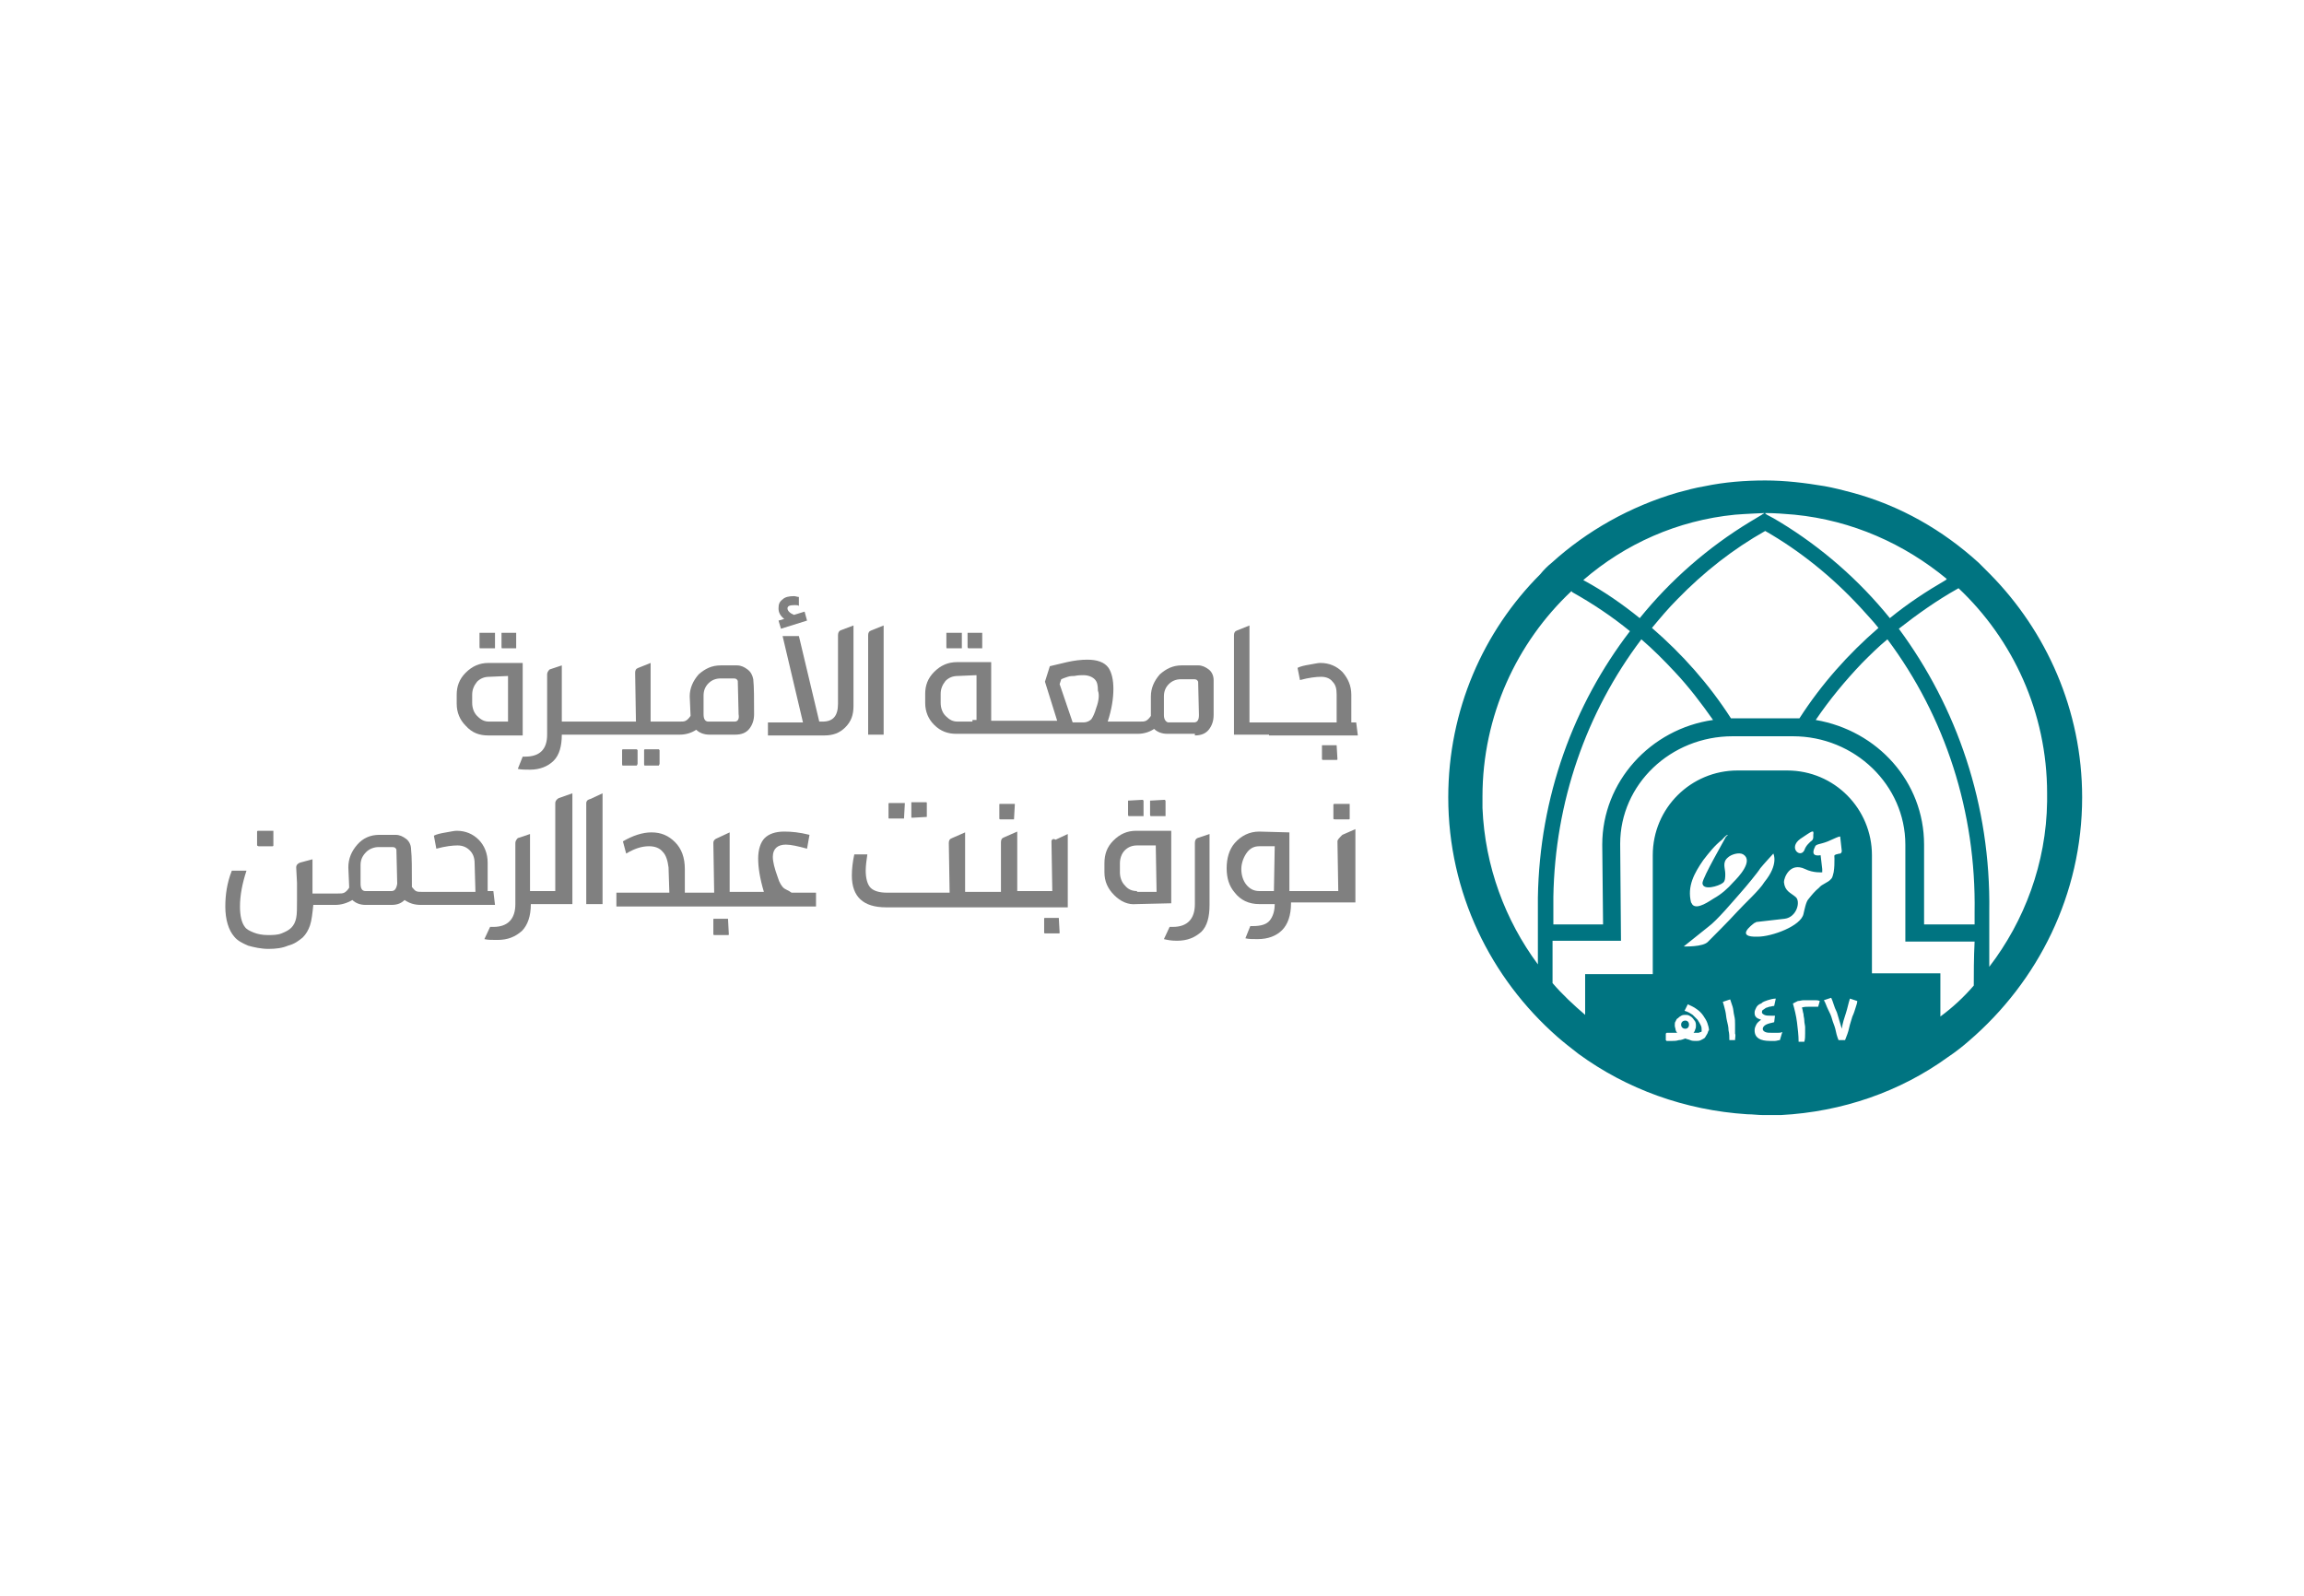 <svg width="231" height="160" viewBox="0 0 231 160" fill="none" xmlns="http://www.w3.org/2000/svg">
<path d="M205.244 80.363C205.163 86.571 202.957 92.371 199.445 96.946C199.445 94.659 199.445 91.636 199.445 91.391C199.608 80.69 196.177 70.887 190.377 63.045C192.256 61.575 194.216 60.186 196.259 59.042C196.259 59.042 196.34 59.042 196.34 58.961C201.813 64.107 205.244 71.459 205.244 79.546V79.628C205.244 80.036 205.244 80.2 205.244 80.363ZM197.974 91.473C197.974 91.554 197.974 92.044 197.974 92.698H192.909V84.692C192.909 78.403 188.253 73.256 182.045 72.194C183.434 70.152 184.986 68.273 186.701 66.476C187.518 65.659 188.335 64.842 189.233 64.107C195.033 71.867 198.137 81.425 197.974 91.473ZM197.892 98.825C196.912 99.968 195.769 101.03 194.543 101.929V97.599H187.681V85.754C187.681 81.098 183.924 77.259 179.186 77.259H174.203C169.547 77.259 165.707 81.016 165.707 85.754V97.681H158.927V101.765C157.783 100.785 156.64 99.723 155.659 98.579C155.659 97.518 155.659 95.884 155.659 94.332H162.521L162.44 84.611C162.44 78.647 167.504 73.828 173.713 73.828H179.758C185.966 73.828 191.031 78.729 191.031 84.692V94.413H197.974C197.892 95.966 197.892 97.844 197.892 98.825ZM186.048 101.03C185.966 101.275 185.884 101.602 185.721 101.929C185.639 102.255 185.476 102.664 185.394 103.072C185.312 103.481 185.149 103.889 184.986 104.298H184.332C184.169 103.889 184.087 103.563 184.005 103.154C183.924 102.827 183.76 102.501 183.679 102.174C183.597 101.847 183.434 101.52 183.27 101.194C183.107 100.867 183.025 100.54 182.862 100.295L183.597 100.05C183.679 100.213 183.76 100.458 183.842 100.703C183.924 100.948 184.005 101.194 184.169 101.52C184.25 101.765 184.332 102.092 184.414 102.337C184.496 102.582 184.577 102.909 184.659 103.154C184.741 102.582 184.904 102.092 185.067 101.602C185.231 101.112 185.312 100.622 185.476 100.132L186.211 100.377C186.211 100.54 186.129 100.785 186.048 101.03ZM182.29 100.948C182.127 100.948 181.963 100.948 181.881 100.948C181.718 100.948 181.555 100.948 181.473 100.948C181.146 100.948 180.901 100.948 180.656 101.03C180.738 101.194 180.738 101.439 180.82 101.684C180.82 101.929 180.901 102.092 180.901 102.337C180.901 102.582 180.983 102.827 180.983 102.991C180.983 103.236 180.983 103.399 180.983 103.644C180.983 103.889 180.983 104.216 180.901 104.461H180.329C180.329 103.808 180.248 103.154 180.166 102.501C180.084 101.847 179.921 101.194 179.758 100.622L180.248 100.377C180.411 100.377 180.656 100.295 180.82 100.295C180.983 100.295 181.228 100.295 181.391 100.295C181.555 100.295 181.718 100.295 181.963 100.295C182.127 100.295 182.29 100.295 182.453 100.377L182.29 100.948ZM178.451 104.298C178.287 104.298 178.124 104.379 177.96 104.379C177.797 104.379 177.634 104.379 177.47 104.379C176.98 104.379 176.572 104.298 176.327 104.134C176.082 103.971 175.918 103.726 175.918 103.317C175.918 103.072 176 102.909 176.082 102.746C176.163 102.582 176.327 102.419 176.572 102.256C176.327 102.174 176.163 102.092 176.082 102.01C175.918 101.847 175.918 101.684 175.918 101.52C175.918 101.357 176 101.194 176.082 101.03C176.163 100.867 176.327 100.703 176.572 100.622C176.735 100.458 176.98 100.377 177.225 100.295C177.47 100.213 177.797 100.132 178.042 100.132L177.879 100.867C177.715 100.867 177.552 100.948 177.389 100.948C177.225 101.03 177.062 101.03 176.98 101.112C176.898 101.194 176.735 101.275 176.735 101.275C176.653 101.357 176.653 101.439 176.653 101.52C176.653 101.602 176.735 101.684 176.898 101.765C177.062 101.847 177.307 101.847 177.552 101.847C177.634 101.847 177.715 101.847 177.797 101.847C177.879 101.847 177.879 101.847 177.96 101.847L177.879 102.501C177.47 102.582 177.225 102.664 177.062 102.746C176.898 102.827 176.735 102.991 176.735 103.154C176.735 103.317 176.817 103.399 176.98 103.481C177.144 103.563 177.389 103.563 177.715 103.563C177.879 103.563 178.042 103.563 178.206 103.563C178.369 103.563 178.532 103.563 178.696 103.481L178.451 104.298ZM180.493 84.121C181.718 83.304 181.881 83.14 181.8 83.712V83.957C181.8 84.121 181.718 84.284 181.555 84.366C181.391 84.529 181.065 84.774 180.901 85.264C180.493 86.081 179.267 85.019 180.493 84.121ZM175.918 92.535C175.918 92.535 176 92.535 176.082 92.453L178.941 92.126C180.166 91.963 180.574 90.329 180.003 89.921C179.513 89.512 178.941 89.349 178.859 88.45C178.859 88.042 179.431 86.408 180.983 87.143C181.8 87.552 182.698 87.47 182.698 87.47V87.143L182.535 85.754C181.555 85.918 181.8 85.264 181.963 84.938C182.045 84.611 182.453 84.692 183.27 84.366C184.005 84.039 184.332 83.876 184.496 83.876L184.659 85.346C184.659 85.428 184.577 85.591 184.496 85.591C184.332 85.591 184.169 85.673 184.087 85.673C183.842 85.754 183.924 85.836 183.924 86.081C183.924 86.571 183.924 86.98 183.842 87.47C183.76 87.715 183.76 87.96 183.597 88.123C183.27 88.532 182.698 88.614 182.372 89.022C181.963 89.349 181.636 89.757 181.31 90.166C181.065 90.411 180.901 91.309 180.82 91.636C180.574 92.861 177.634 93.923 176.245 93.923C173.958 94.005 175.591 92.78 175.918 92.535ZM172.732 88.532C172.977 88.368 172.977 87.96 172.977 87.633C172.977 87.061 172.651 86.49 173.223 85.999C173.549 85.673 174.366 85.428 174.775 85.673C175.837 86.326 174.284 87.96 173.794 88.45C173.223 89.104 172.569 89.675 171.834 90.084C171.425 90.329 170.2 91.228 169.71 90.737C169.628 90.656 169.628 90.574 169.547 90.492C169.138 88.859 169.873 87.552 170.772 86.245C171.344 85.509 171.915 84.774 172.651 84.202C172.732 84.121 173.059 83.712 173.223 83.712C173.223 83.712 173.223 83.794 173.141 83.794C173.141 83.876 173.059 83.876 173.059 83.876C172.814 84.366 170.772 87.878 170.69 88.532C170.69 89.349 172.324 88.859 172.732 88.532ZM174.121 91.473C173.386 92.29 171.752 93.923 171.262 94.413C170.772 94.985 168.811 94.903 168.811 94.903C168.811 94.903 170.445 93.597 171.262 92.943C172.161 92.29 173.794 90.329 174.448 89.594C175.101 88.859 176.245 87.47 176.49 87.061C176.817 86.653 177.797 85.591 177.797 85.591C177.797 85.591 178.369 86.653 176.898 88.45C176.408 89.267 174.938 90.574 174.121 91.473ZM173.958 104.298H173.386C173.386 103.971 173.386 103.644 173.304 103.317C173.304 102.991 173.223 102.664 173.141 102.337C173.059 102.01 173.059 101.684 172.977 101.357C172.896 101.03 172.814 100.703 172.732 100.458L173.468 100.213C173.549 100.458 173.631 100.703 173.713 100.948C173.794 101.194 173.794 101.52 173.876 101.847C173.958 102.174 173.958 102.419 173.958 102.746C173.958 103.072 173.958 103.317 173.958 103.644C174.039 103.808 173.958 104.053 173.958 104.298ZM171.18 103.644C171.099 103.808 171.017 103.889 170.935 104.053C170.854 104.134 170.69 104.216 170.527 104.298C170.363 104.379 170.2 104.379 170.037 104.379C169.873 104.379 169.628 104.379 169.465 104.298C169.301 104.216 169.138 104.216 168.975 104.134C168.73 104.216 168.566 104.298 168.321 104.298C168.076 104.379 167.831 104.379 167.668 104.379H167.096L167.014 104.298V103.644L167.096 103.563H167.913C167.994 103.563 168.076 103.563 168.158 103.563C168.076 103.481 167.994 103.317 167.994 103.236C167.994 103.154 167.913 102.991 167.913 102.827C167.913 102.664 167.913 102.501 167.994 102.419C168.076 102.255 168.076 102.174 168.24 102.092C168.321 102.01 168.403 101.929 168.566 101.847C168.73 101.765 168.811 101.765 168.975 101.765C169.138 101.765 169.22 101.765 169.383 101.847C169.547 101.929 169.628 102.01 169.71 102.092C169.792 102.174 169.873 102.337 169.955 102.419C170.037 102.582 170.037 102.746 170.037 102.827C170.037 102.991 170.037 103.072 169.955 103.236C169.955 103.317 169.873 103.481 169.792 103.563H169.873H169.955C170.118 103.563 170.2 103.563 170.282 103.563C170.363 103.563 170.445 103.481 170.527 103.481C170.608 103.481 170.608 103.399 170.608 103.399V103.317C170.608 103.154 170.608 102.991 170.527 102.827C170.445 102.664 170.363 102.501 170.2 102.256C170.037 102.092 169.873 101.929 169.71 101.765C169.465 101.602 169.22 101.439 168.893 101.357L169.22 100.703C169.547 100.867 169.792 100.948 170.118 101.194C170.363 101.357 170.608 101.602 170.772 101.847C170.935 102.092 171.099 102.337 171.18 102.582C171.262 102.827 171.344 103.072 171.344 103.317C171.262 103.317 171.262 103.481 171.18 103.644ZM155.741 89.921C155.905 80.445 159.009 71.459 164.564 64.107C165.707 65.087 166.851 66.231 167.913 67.374C169.301 68.845 170.608 70.56 171.752 72.194C165.462 73.093 160.642 78.403 160.642 84.692L160.724 92.698H155.741C155.741 91.309 155.741 90.247 155.741 89.921ZM154.189 96.701C150.922 92.29 148.879 86.898 148.634 81.016C148.634 80.853 148.634 80.608 148.634 80.445C148.634 80.281 148.634 80.118 148.634 79.954V79.873C148.634 71.786 152.065 64.434 157.538 59.287C157.538 59.287 157.62 59.287 157.62 59.369C159.662 60.513 161.623 61.82 163.42 63.29C157.783 70.642 154.352 79.873 154.189 90.002C154.189 90.492 154.189 94.087 154.189 96.701ZM173.958 51.609C174.938 51.527 176.898 51.445 176.898 51.445C176.817 51.527 176.735 51.527 176.653 51.609C176.245 51.854 175.837 52.099 175.428 52.344C171.262 54.876 167.504 58.144 164.4 61.983C162.685 60.594 160.806 59.287 158.845 58.225C158.845 58.225 158.764 58.225 158.764 58.144C162.93 54.549 168.158 52.181 173.958 51.609ZM186.538 60.921C187.11 61.575 187.763 62.228 188.335 62.963C185.312 65.577 182.617 68.6 180.411 72.031C180.248 72.031 180.003 72.031 179.839 72.031H175.183H173.794C173.713 72.031 173.631 72.031 173.549 72.031C171.344 68.6 168.648 65.577 165.625 62.963C166.442 61.983 167.259 61.003 168.158 60.104C170.854 57.327 173.794 55.04 176.98 53.242C180.411 55.203 183.679 57.817 186.538 60.921ZM176.98 51.445C177.96 51.445 178.941 51.527 179.921 51.609C185.721 52.181 190.949 54.549 195.197 58.062C195.197 58.062 195.115 58.062 195.115 58.144C193.154 59.287 191.276 60.513 189.479 61.983C186.374 58.144 182.617 54.876 178.451 52.344C178.042 52.099 177.634 51.854 177.144 51.609C177.062 51.527 176.98 51.527 176.98 51.445ZM199.526 57.572C199.118 57.163 198.791 56.837 198.383 56.428C194.788 53.161 190.54 50.71 185.721 49.403C184.822 49.158 183.842 48.913 182.943 48.75C180.983 48.423 179.022 48.178 176.98 48.178C174.938 48.178 172.896 48.341 170.935 48.75C169.955 48.913 169.056 49.158 168.158 49.403C163.42 50.792 159.09 53.242 155.578 56.428C155.169 56.755 154.761 57.163 154.434 57.572C148.716 63.29 145.203 71.214 145.203 79.954C145.203 89.512 149.451 98.089 156.15 103.971C156.803 104.543 157.538 105.115 158.274 105.686C163.093 109.199 168.893 111.323 175.183 111.731C175.755 111.731 176.245 111.813 176.817 111.813H176.98C177.47 111.813 178.042 111.813 178.532 111.813C184.741 111.486 190.54 109.444 195.278 106.013C196.014 105.523 196.749 104.951 197.402 104.379C204.346 98.416 208.757 89.675 208.757 79.954C208.757 71.214 205.163 63.29 199.526 57.572Z" fill="#007481"/>
<path d="M168.975 102.338C168.404 102.338 168.404 103.155 168.975 103.155C169.466 103.155 169.466 102.338 168.975 102.338Z" fill="#007481"/>
<path d="M47.341 69.662C47.341 69.172 47.504 68.764 47.831 68.355C48.158 68.029 48.566 67.865 49.056 67.865L50.935 67.784V72.358H49.056C48.566 72.358 48.239 72.195 47.831 71.786C47.504 71.46 47.341 70.969 47.341 70.479V69.662ZM48.975 73.747H52.406V66.477H48.975C48.076 66.477 47.341 66.803 46.687 67.457C46.034 68.11 45.789 68.846 45.789 69.662V70.561C45.789 71.46 46.116 72.195 46.687 72.767C47.341 73.502 48.076 73.747 48.975 73.747Z" fill="#808080"/>
<path d="M48.158 65.005H49.547H49.629V64.842V63.453H49.547H48.158H48.076V64.842C48.076 65.005 48.076 65.005 48.158 65.005Z" fill="#808080"/>
<path d="M50.364 65.005H51.753V64.842V63.453H50.364H50.282V64.842C50.282 65.005 50.282 65.005 50.364 65.005Z" fill="#808080"/>
<path d="M66.047 76.769L66.129 76.605V75.216L66.047 75.135H64.658C64.658 75.135 64.577 75.135 64.577 75.216V76.605C64.577 76.687 64.577 76.769 64.658 76.769H66.047Z" fill="#808080"/>
<path d="M63.842 76.769L63.924 76.605V75.216L63.842 75.135H62.453C62.453 75.135 62.372 75.135 62.372 75.216V76.605C62.372 76.687 62.372 76.769 62.453 76.769H63.842Z" fill="#808080"/>
<path d="M73.645 72.358H71.031C70.704 72.358 70.54 72.113 70.54 71.623V69.744C70.54 69.254 70.704 68.846 71.031 68.519C71.357 68.192 71.766 68.029 72.256 68.029H73.563C73.808 68.029 73.89 68.11 73.971 68.274L74.053 71.623C74.135 72.113 73.971 72.358 73.645 72.358ZM74.952 67.13C74.625 66.885 74.298 66.722 73.89 66.722H72.256C71.357 66.722 70.704 67.048 70.05 67.62C69.478 68.274 69.152 69.009 69.152 69.826L69.234 71.705V71.786C69.07 72.031 68.907 72.195 68.743 72.276C68.58 72.358 68.417 72.358 68.09 72.358H67.681H67.028H65.231V66.477L64.005 66.967C63.76 67.048 63.679 67.212 63.679 67.457L63.76 72.358H62.127H61.31H56.327V66.722L55.101 67.13C54.938 67.293 54.856 67.457 54.856 67.62V73.665C54.856 75.135 54.121 75.871 52.651 75.871H52.406L51.916 77.096C52.242 77.178 52.651 77.178 53.141 77.178C54.121 77.178 54.938 76.851 55.51 76.279C56.082 75.707 56.327 74.809 56.327 73.665H61.31H62.127H67.11H67.763H68.171C68.743 73.665 69.315 73.502 69.805 73.175C70.132 73.502 70.622 73.665 71.112 73.665H73.726C74.298 73.665 74.788 73.502 75.115 73.093C75.442 72.685 75.605 72.195 75.605 71.623C75.605 70.071 75.605 68.927 75.523 68.11C75.442 67.702 75.278 67.375 74.952 67.13Z" fill="#808080"/>
<path d="M84.754 72.93C85.326 72.358 85.571 71.704 85.571 70.806V62.719L84.264 63.209C84.1 63.291 84.019 63.454 84.019 63.699V70.561C84.019 71.786 83.528 72.358 82.466 72.358H82.14L80.098 63.781H78.464L80.506 72.44H76.993V73.747H82.63C83.528 73.747 84.182 73.502 84.754 72.93Z" fill="#808080"/>
<path d="M78.3 63.045L80.914 62.228L80.669 61.329L79.607 61.656C79.199 61.493 78.954 61.248 78.954 61.003C78.954 60.758 79.199 60.676 79.689 60.676C79.852 60.676 80.016 60.676 80.097 60.758V59.859C79.934 59.859 79.77 59.777 79.607 59.777C79.117 59.777 78.708 59.859 78.463 60.104C78.137 60.349 78.055 60.594 78.055 61.003C78.055 61.411 78.218 61.738 78.627 62.065L78.055 62.228L78.3 63.045Z" fill="#808080"/>
<path d="M88.594 62.719L87.368 63.209C87.123 63.291 87.041 63.454 87.041 63.699V73.665H88.594V62.719Z" fill="#808080"/>
<path d="M94.966 65.005H96.354H96.436V64.842V63.453H96.354H94.966H94.884V64.842C94.884 65.005 94.884 65.005 94.966 65.005Z" fill="#808080"/>
<path d="M97.09 65.005H98.478V64.842V63.453H97.09H97.008V64.842C97.008 65.005 97.09 65.005 97.09 65.005Z" fill="#808080"/>
<path d="M116.695 71.703V69.824C116.695 69.334 116.858 68.926 117.185 68.599C117.512 68.272 117.92 68.109 118.41 68.109H119.717C119.962 68.109 120.044 68.191 120.126 68.354L120.207 71.703C120.207 72.193 120.044 72.438 119.717 72.438H117.103C116.858 72.357 116.695 72.112 116.695 71.703ZM109.915 70.968C109.751 71.54 109.588 71.867 109.424 72.112C109.261 72.275 109.016 72.438 108.608 72.438H107.546L106.239 68.599L106.402 68.109C106.565 68.027 106.81 67.946 107.055 67.864C107.301 67.782 107.546 67.782 107.709 67.782C108.117 67.701 108.363 67.701 108.608 67.701C109.098 67.701 109.506 67.864 109.751 68.109C109.996 68.354 110.078 68.681 110.078 69.253C110.241 69.661 110.16 70.314 109.915 70.968ZM97.498 72.357H96.028C95.537 72.357 95.211 72.193 94.802 71.785C94.475 71.458 94.312 70.968 94.312 70.478V69.579C94.312 69.089 94.475 68.681 94.802 68.272C95.129 67.946 95.537 67.782 96.028 67.782L97.906 67.701V72.193H97.498V72.357ZM119.799 73.746C120.371 73.746 120.861 73.582 121.188 73.174C121.514 72.765 121.678 72.275 121.678 71.703C121.678 70.151 121.678 69.007 121.678 68.191C121.678 67.782 121.514 67.374 121.188 67.129C120.861 66.884 120.534 66.72 120.126 66.72H118.492C117.593 66.72 116.94 67.047 116.286 67.619C115.714 68.272 115.388 69.007 115.388 69.824V71.703V71.785C115.224 72.03 115.061 72.193 114.898 72.275C114.734 72.357 114.571 72.357 114.244 72.357H112.855H112.284H111.058C111.467 71.131 111.63 69.988 111.63 69.089C111.63 68.191 111.467 67.456 111.14 66.965C110.731 66.394 109.996 66.148 109.016 66.148C108.363 66.148 107.709 66.23 106.974 66.394L105.258 66.802L104.768 68.354L105.994 72.275H104.441H100.439H99.377V66.394H95.946C95.047 66.394 94.312 66.72 93.659 67.374C93.005 68.027 92.76 68.763 92.76 69.579V70.478C92.76 71.376 93.087 72.112 93.659 72.683C94.312 73.337 95.047 73.582 95.864 73.582H99.295H100.357H104.36H112.12H112.692H114.081C114.653 73.582 115.224 73.419 115.714 73.092C116.041 73.419 116.531 73.582 117.021 73.582H119.799V73.746Z" fill="#808080"/>
<path d="M134.012 74.727H132.623C132.541 74.727 132.541 74.727 132.541 74.727V76.115C132.541 76.197 132.623 76.197 132.623 76.197H134.012C134.093 76.197 134.093 76.197 134.093 76.115L134.012 74.727C134.093 74.727 134.093 74.727 134.012 74.727Z" fill="#808080"/>
<path d="M127.233 73.747H136.137L135.973 72.44H135.483V69.662C135.483 68.764 135.156 68.028 134.585 67.375C134.013 66.803 133.278 66.476 132.379 66.476C132.134 66.476 131.807 66.558 131.317 66.64C130.827 66.722 130.418 66.803 130.092 66.967L130.337 68.192C131.235 67.947 131.971 67.865 132.461 67.865C132.951 67.865 133.359 68.028 133.604 68.355C133.931 68.682 134.013 69.09 134.013 69.662V72.44H127.151H126.416H125.272V62.719L124.047 63.209C123.802 63.291 123.72 63.454 123.72 63.699V73.665H126.334H127.233V73.747Z" fill="#808080"/>
<path d="M25.939 83.305C25.857 83.305 25.775 83.305 25.775 83.386V84.775C25.775 84.775 25.857 84.857 25.939 84.857H27.327C27.409 84.857 27.409 84.775 27.409 84.775V83.386V83.305H27.327H25.939Z" fill="#808080"/>
<path d="M39.254 89.35H36.64C36.313 89.35 36.15 89.105 36.15 88.614V86.736C36.15 86.246 36.313 85.837 36.722 85.429C37.048 85.102 37.539 84.939 37.947 84.939H39.336C39.581 84.939 39.663 85.02 39.744 85.183L39.826 88.614C39.744 89.105 39.581 89.35 39.254 89.35ZM49.465 89.35H48.893V86.49C48.893 85.592 48.566 84.775 47.995 84.203C47.423 83.631 46.688 83.305 45.789 83.305C45.544 83.305 45.217 83.386 44.727 83.468C44.237 83.55 43.829 83.631 43.502 83.795L43.747 85.102C44.645 84.857 45.381 84.775 45.871 84.775C46.361 84.775 46.769 84.939 47.096 85.265C47.423 85.592 47.586 86 47.586 86.572L47.668 89.431H43.502H43.42H42.358C42.032 89.431 41.868 89.431 41.705 89.35C41.541 89.268 41.46 89.105 41.296 88.941V88.696C41.296 87.144 41.296 85.919 41.215 85.183C41.215 84.775 41.051 84.367 40.724 84.122C40.398 83.876 40.071 83.713 39.663 83.713H38.029C37.13 83.713 36.395 84.04 35.823 84.693C35.251 85.347 34.925 86.082 34.925 86.981L35.006 88.859V89.023C34.843 89.268 34.679 89.431 34.516 89.513C34.353 89.595 34.189 89.595 33.863 89.595H33.127H32.474H31.33V87.961V86.164L30.105 86.49C29.86 86.572 29.697 86.736 29.697 86.981L29.778 88.533V90.248C29.778 91.065 29.778 91.637 29.697 92.045C29.615 92.454 29.451 92.781 29.206 93.026C28.961 93.271 28.634 93.434 28.226 93.597C27.818 93.761 27.328 93.761 26.837 93.761C26.347 93.761 25.857 93.679 25.449 93.516C25.04 93.352 24.713 93.189 24.55 92.944C24.223 92.535 24.06 91.8 24.06 90.902C24.06 89.758 24.305 88.533 24.713 87.307H23.243C22.753 88.533 22.59 89.758 22.59 90.902C22.59 92.209 22.916 93.271 23.488 93.924C23.815 94.333 24.305 94.578 24.877 94.823C25.449 94.986 26.184 95.15 26.919 95.15C27.654 95.15 28.308 95.068 28.88 94.823C29.533 94.659 29.942 94.333 30.35 94.006C30.677 93.679 30.922 93.271 31.085 92.781C31.249 92.29 31.33 91.555 31.412 90.738H32.556H33.127H33.617C34.189 90.738 34.761 90.575 35.333 90.248C35.66 90.575 36.15 90.738 36.64 90.738H39.254C39.826 90.738 40.234 90.575 40.561 90.248C41.051 90.575 41.541 90.738 42.195 90.738H43.175H43.339H49.629L49.465 89.35Z" fill="#808080"/>
<path d="M55.672 80.527V89.35H54.692H53.875H53.14V83.631L51.915 84.04C51.751 84.203 51.67 84.367 51.67 84.53V90.656C51.67 92.127 50.934 92.944 49.464 92.944H49.137L48.565 94.169C48.892 94.251 49.301 94.251 49.872 94.251C50.934 94.251 51.67 93.924 52.323 93.352C52.895 92.78 53.222 91.882 53.222 90.656H53.957H54.774H57.388V79.547L55.999 80.037C55.754 80.2 55.672 80.364 55.672 80.527Z" fill="#808080"/>
<path d="M58.778 80.527V90.656H60.412V79.547L59.187 80.119C58.86 80.2 58.778 80.364 58.778 80.527Z" fill="#808080"/>
<path d="M72.991 92.127H71.602C71.52 92.127 71.52 92.127 71.52 92.209V93.679C71.52 93.761 71.602 93.761 71.602 93.761H72.991C73.072 93.761 73.072 93.761 73.072 93.679L72.991 92.127C73.072 92.127 73.072 92.127 72.991 92.127Z" fill="#808080"/>
<path d="M78.546 89.021C78.383 88.858 78.138 88.531 77.974 87.959C77.648 87.061 77.484 86.407 77.484 85.917C77.484 85.1 77.974 84.692 78.791 84.692C79.281 84.692 80.017 84.855 80.915 85.1L81.16 83.712C80.18 83.466 79.363 83.385 78.628 83.385C77.729 83.385 77.076 83.63 76.667 84.038C76.259 84.447 76.014 85.182 76.014 86.081C76.014 86.979 76.177 88.041 76.586 89.43H75.687H74.788H73.155V83.466L71.929 84.038C71.684 84.12 71.521 84.283 71.521 84.528L71.603 89.511H69.969H69.724H68.662V87.142C68.662 85.999 68.335 85.1 67.682 84.447C67.028 83.793 66.293 83.466 65.313 83.466C64.414 83.466 63.434 83.793 62.454 84.365L62.78 85.59C63.597 85.1 64.332 84.855 65.068 84.855C65.639 84.855 66.129 85.019 66.456 85.427C66.783 85.754 66.946 86.326 67.028 86.979L67.11 89.511H61.8V90.9H69.724H69.969H74.788H75.687H81.814V89.511C80.588 89.511 79.772 89.511 79.363 89.511C79.036 89.266 78.71 89.185 78.546 89.021Z" fill="#808080"/>
<path d="M92.923 81.916V80.527C92.923 80.445 92.923 80.445 92.842 80.445H91.453H91.371V80.527V81.916C91.371 81.997 91.371 81.997 91.453 81.997L92.923 81.916C92.923 82.079 92.923 81.997 92.923 81.916Z" fill="#808080"/>
<path d="M90.636 82.078L90.718 80.607V80.525C90.718 80.525 90.718 80.525 90.636 80.525H89.165C89.084 80.525 89.084 80.525 89.084 80.607V81.996C89.084 82.078 89.084 82.078 89.165 82.078H90.636Z" fill="#808080"/>
<path d="M101.664 82.159C101.746 82.159 101.746 82.159 101.664 82.159L101.746 80.689V80.607H101.664H100.275C100.194 80.607 100.194 80.607 100.194 80.689V82.078C100.194 82.159 100.275 82.159 100.275 82.159H101.664Z" fill="#808080"/>
<path d="M106.157 92.045H104.768C104.687 92.045 104.687 92.045 104.687 92.127V93.515C104.687 93.597 104.768 93.597 104.768 93.597H106.157C106.239 93.597 106.239 93.597 106.239 93.515L106.157 92.045C106.239 92.045 106.239 92.045 106.157 92.045Z" fill="#808080"/>
<path d="M105.421 84.365L105.503 89.348H103.869H103.624H101.99V83.385L100.683 83.957C100.438 84.038 100.356 84.202 100.356 84.447V89.43H98.723H98.478H96.762V83.466L95.455 84.038C95.21 84.12 95.128 84.283 95.128 84.528L95.21 89.511H88.92C88.185 89.511 87.613 89.348 87.286 89.021C86.96 88.695 86.796 88.041 86.796 87.306C86.796 86.816 86.878 86.244 86.96 85.672H85.653C85.489 86.407 85.407 87.142 85.407 87.796C85.407 89.92 86.551 90.982 88.838 90.982H98.478H98.723H103.624H103.869H107.055V83.63L105.83 84.202C105.585 84.038 105.421 84.202 105.421 84.365Z" fill="#808080"/>
<path d="M113.998 89.35C113.508 89.35 113.1 89.186 112.773 88.778C112.446 88.451 112.283 87.961 112.283 87.471V86.572C112.283 86.082 112.446 85.592 112.773 85.265C113.1 84.939 113.508 84.775 113.998 84.775H115.877L115.959 89.431H113.998V89.35ZM117.429 83.305H113.917C113.018 83.305 112.283 83.631 111.629 84.285C110.976 84.939 110.731 85.674 110.731 86.572V87.471C110.731 88.369 111.057 89.105 111.711 89.758C112.364 90.412 113.1 90.738 113.917 90.657L117.429 90.575V83.305Z" fill="#808080"/>
<path d="M115.306 80.281V81.67C115.306 81.751 115.306 81.833 115.388 81.833H116.776H116.858V81.67V80.281L116.776 80.199L115.306 80.281Z" fill="#808080"/>
<path d="M113.1 80.281V81.67C113.1 81.751 113.1 81.833 113.182 81.833H114.57H114.652V81.67V80.281L114.57 80.199L113.1 80.281Z" fill="#808080"/>
<path d="M119.799 84.529V90.656C119.799 92.126 119.064 92.943 117.593 92.943H117.266L116.695 94.169C117.021 94.25 117.43 94.332 118.002 94.332C119.064 94.332 119.799 94.005 120.452 93.433C121.024 92.862 121.269 91.963 121.269 90.738V83.631L120.044 84.039C119.88 84.121 119.799 84.284 119.799 84.529Z" fill="#808080"/>
<path d="M127.723 89.349H126.252C125.681 89.349 125.272 89.104 124.945 88.695C124.619 88.287 124.455 87.715 124.455 87.143C124.455 86.653 124.619 86.081 124.945 85.591C125.272 85.101 125.681 84.856 126.252 84.856H127.804L127.723 89.349ZM134.094 84.366L134.176 89.349H130.337H129.52H129.275V83.467L126.252 83.386C125.272 83.386 124.455 83.794 123.802 84.529C123.23 85.183 122.985 86.081 122.985 87.062C122.985 88.042 123.23 88.859 123.802 89.512C124.374 90.248 125.19 90.656 126.252 90.656H127.804C127.804 91.309 127.641 91.881 127.314 92.29C126.988 92.698 126.416 92.862 125.599 92.862H125.354L124.864 94.087C125.19 94.169 125.599 94.169 126.089 94.169C127.151 94.169 127.968 93.842 128.54 93.27C129.111 92.698 129.438 91.8 129.438 90.574V90.493H129.683H130.419H135.892V83.141L134.585 83.712C134.258 84.039 134.094 84.203 134.094 84.366Z" fill="#808080"/>
<path d="M133.85 80.607C133.768 80.607 133.687 80.607 133.687 80.689V82.078C133.687 82.159 133.768 82.159 133.85 82.159H135.239C135.32 82.159 135.32 82.159 135.32 82.078V80.689V80.607H135.239H133.85Z" fill="#808080"/>
</svg>
